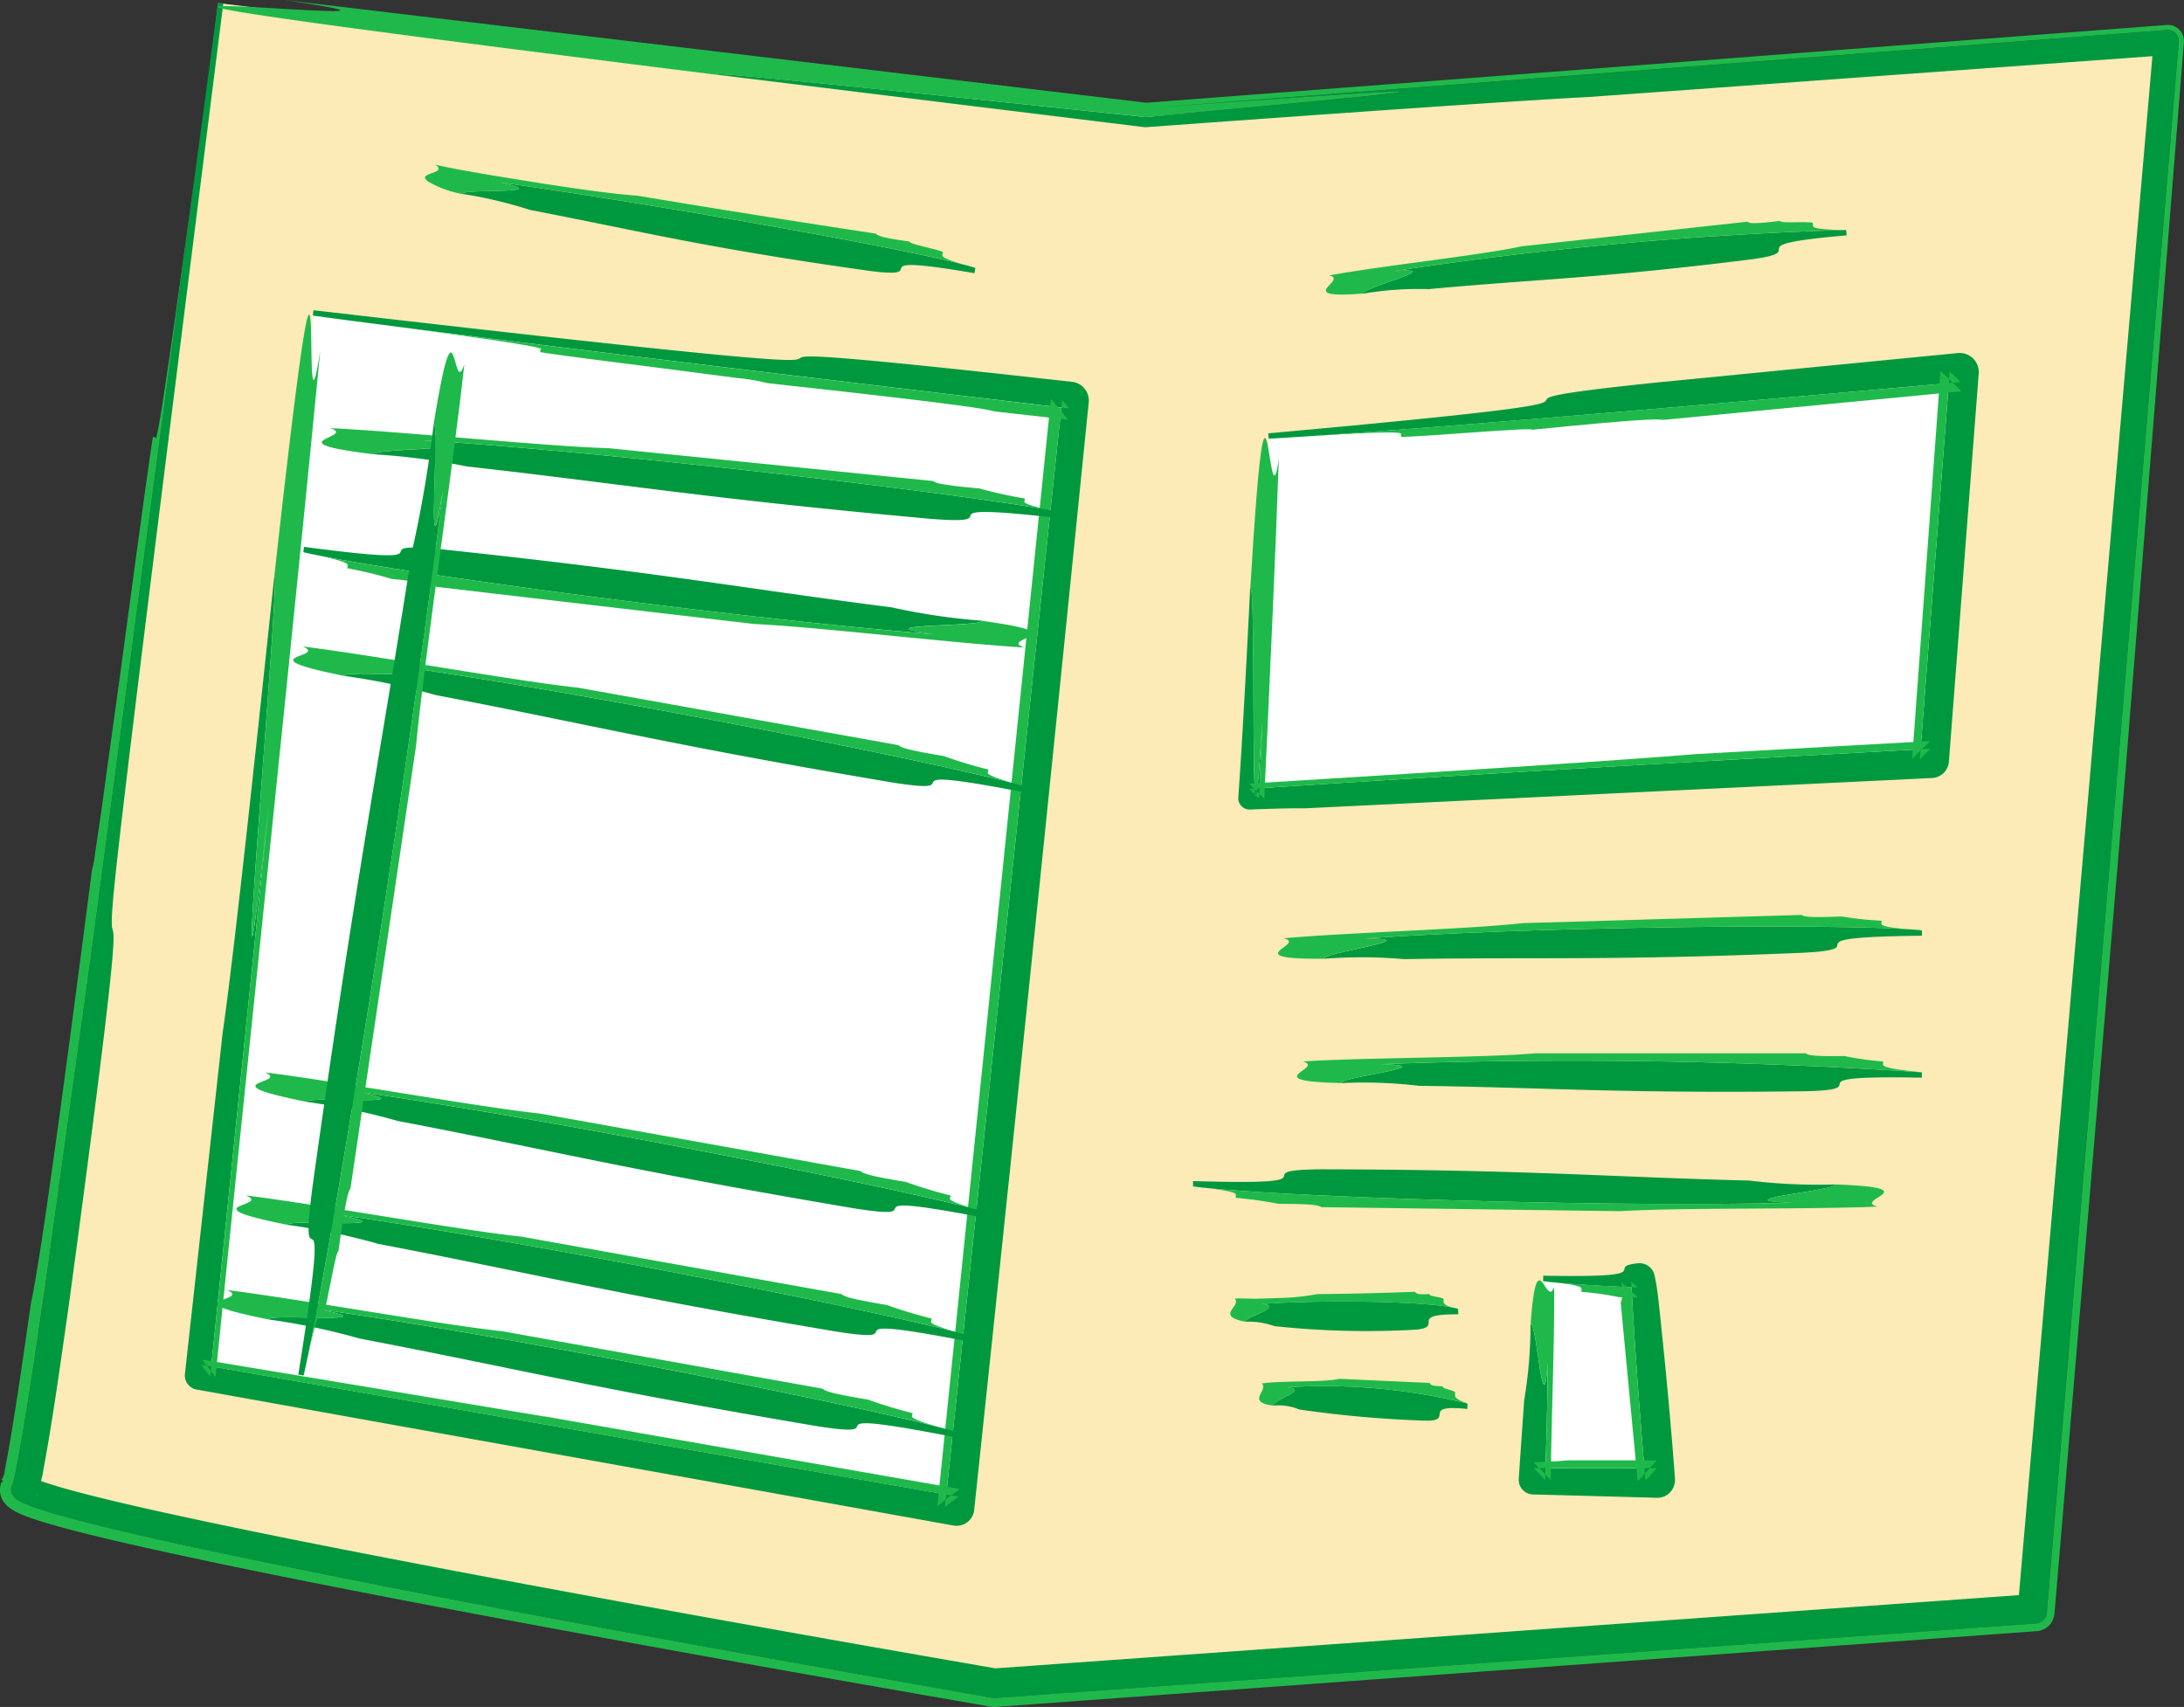 <svg xmlns="http://www.w3.org/2000/svg" xmlns:xlink="http://www.w3.org/1999/xlink" width="98.52" height="77" viewBox="0 0 98.52 77"><rect x="0" y="0" width="98.52" height="77" fill="#333333" stroke="none"/><defs><clipPath id="a"><rect width="98.52" height="77" fill="none"/></clipPath></defs><g transform="translate(0 0)"><g transform="translate(0 0)" clip-path="url(#a)"><path d="M10.063.174,51.9,5.3,98.015,1.883,92.036,72.755,45.073,76.17S.243,68.486,1.1,67.205,10.063.174,10.063.174" transform="translate(-0.221 -0.035)" fill="#fceab7"/><path d="M32.43,3.4c-.765-.215,10.308.967,19.379,1.917h0c10.943-1,19.01-1.772.331-.424l45.741-3.5a.49.49,0,0,1,.527.452.444.444,0,0,1,0,.08c-1.893,22.54-3.931,46.8-5.953,70.874a.518.518,0,0,1-.479.474L45.015,76.634a.531.531,0,0,1-.113-.006C32.172,74.386,19.893,72.186,8.436,69.74c-1.431-.312-2.849-.633-4.249-.986-.7-.178-1.4-.362-2.091-.578a7.056,7.056,0,0,1-1.057-.409.811.811,0,0,1-.356-.315A.435.435,0,0,1,.655,67.1c-.082-.194.26.054.022-.057l.01-.031.042-.126a3.335,3.335,0,0,0,.111-.47c.515-2.686.9-5.484,1.3-8.148C2.882,52.9,3.595,47.762,4.269,42.9,6.861,23.423,8.874,8.316,9.958.172L10.2.2C5.722,35.72,5.127,40.714,5.172,41.7c.006.986.666-2.039-1.964,17.389-.364,2.524-.692,4.936-1.157,7.446l-.135.573a2.409,2.409,0,0,1-.072.249l-.036.109-.019.054,0,.014c-.031.059.063-.113-.071.135a.725.725,0,0,0,.118-.3.715.715,0,0,0-.19-.646c-.049-.047-.058-.045-.05-.044a.942.942,0,0,0,.1.049c.1.046.225.1.353.141.523.182,1.1.343,1.667.493,1.145.3,2.3.568,3.449.824,4.6,1.016,9.094,1.879,13.44,2.707,8.7,1.643,16.85,3.09,24.525,4.419l-.208-.01,46.966-3.359c-.259.256-.5.5-.747.738,2.156-24.852,4.011-46.237,6.147-70.859l.684.693-26.1,1.891c-2.86.15-9.1.57-20.024,1.365a.612.612,0,0,1-.094,0L32.43,3.4" transform="translate(-0.128 -0.035)" fill="#00983e"/><path d="M95.865,35,92.677,72.792a.863.863,0,0,1-.8.79L44.914,77a.828.828,0,0,1-.209-.01c-8.769-1.517-17.526-3.081-26.269-4.753-4.371-.844-8.738-1.7-13.1-2.7-1.092-.257-2.178-.519-3.282-.845-.276-.084-.554-.173-.845-.281-.148-.057-.294-.112-.468-.2a2.19,2.19,0,0,1-.319-.2A1.094,1.094,0,0,1,.3,67.908a1.012,1.012,0,0,1-.168-.214.937.937,0,0,1-.087-.187A1,1,0,0,1,0,67.175a.9.9,0,0,1,.078-.339c.289.139-.546-.541.679.28l-.188-.1-.377-.2c-.084-.041-.114-.059-.092-.054l0-.013.017-.049.033-.1A.582.582,0,0,0,.2,66.436l.05-.292.142-.765c.373-2.163.686-4.37,1-6.564.22-1.106.6-2.877,2.759-19.588a3.617,3.617,0,0,0,.127-.66c.065-.435.159-1.064.272-1.834.213-1.541.5-3.639.809-5.855.6-4.434,1.254-9.337,1.536-11.167l.119.015C7.077,20.547,8.451,10.5,9.83.137c-1.084,8.143-3.1,23.25-5.689,42.725-.675,4.865-1.388,10-2.132,15.371-.4,2.664-.781,5.462-1.3,8.149A3.378,3.378,0,0,1,.6,66.85l-.042.126-.01.031c.238.112-.1-.137-.022.057a.432.432,0,0,0,.029.351.808.808,0,0,0,.355.315,7.09,7.09,0,0,0,1.057.409c.694.217,1.389.4,2.091.578,1.4.354,2.817.674,4.249.988,11.457,2.445,23.736,4.645,36.465,6.886a.542.542,0,0,0,.113.006l46.966-3.362a.519.519,0,0,0,.479-.474c2.022-24.075,4.059-48.334,5.953-70.874a.492.492,0,0,0-.446-.532.678.678,0,0,0-.08,0l-45.741,3.5c18.679-1.349,10.612-.579-.331.424h0C42.61,4.335,31.536,3.154,32.3,3.369-11.884-2.135,24.759,1.756,12.817,0L51.76,4.64l-.123,0,46.1-3.514a.724.724,0,0,1,.777.667.616.616,0,0,1,0,.108v.01C97.463,15.062,96.526,26.756,95.865,35" transform="translate(0 0)" fill="#1fb94b"/><path d="M16.408,17.859,11.283,65.68l34.156,5.976L50.564,21.7Z" transform="translate(-2.295 -3.633)" fill="#fff"/><path d="M14.5,29.575C14.863,28.7,12.261,57.9,14.244,40c-.79,7.708-1.678,16.356-2.633,25.673l-.408-.542,34.16,5.954-.606.459c1.875-17.706,3.736-35.286,5.287-49.936.108.134.217.268.315.39-15.859-1.876-28.34-3.4-34.117-4.187l.028-.241c37.282,4.313,10.535.655,30.952,2.868l3.272.362a.848.848,0,0,1,.748.93C49.1,42.948,47.5,58.27,46.076,71.679v.007a.8.8,0,0,1-.883.713l-.056-.008L11.007,66.259H11a.647.647,0,0,1-.527-.706l1.7-15.382c.336-2.254,1.062-8.581,2.33-20.6" transform="translate(-2.13 -3.575)" fill="#00983e"/><path d="M26.868,67.516l18.742,3.279-1.01.765,5.124-49.952.765.948-3.271-.367c-.578-.14-1.513-.316-10.295-1.282a8.054,8.054,0,0,0-1.307-.224c-.809-.106-1.91-.249-3.073-.4-2.328-.3-4.9-.616-5.86-.773l.014-.12c.437-.119-4.83-.812-10.268-1.524,5.776.782,18.258,2.31,34.117,4.187-.1-.123-.206-.256-.315-.39-1.551,14.649-3.412,32.23-5.287,49.935l.606-.458-34.16-5.954.408.542c.955-9.317,1.842-17.965,2.633-25.673-1.984,17.9.619-11.3.259-10.426,2.577-23.2,1.109-3.932,2.073-10.19-1.1,11.452-3.176,31.085-4.728,46.315-.2-.272-.409-.543-.6-.8,6.149,1.024,11.533,1.921,15.435,2.569" transform="translate(-2.317 -3.625)" fill="#1fb94b"/><line x2="33.73" y2="3.416" transform="translate(14.539 19.779)" fill="#fff"/><path d="M21.2,25.566c-.157-.282,5.8-.2,2.181-.637,9.418.613,25.654,2.563,29.2,3.326l-.025.243c-7.553-.882-2.178.308-6.326-.027C36.044,27.544,32.4,26.9,25.366,26.112a29.971,29.971,0,0,0-4.165-.546" transform="translate(-4.312 -5.071)" fill="#00983e"/><path d="M31.181,25.151l14.62,1.48c.111.086.3.175,2.078.334a20.3,20.3,0,0,0,2.058.454l-.014.121c-.1.159.96.366,2.055.576-3.546-.764-19.784-2.714-29.2-3.326,3.622.433-2.338.354-2.181.638-4.7-.566-.744-.762-1.988-1.183,3.264.155,9.764.826,12.572.906" transform="translate(-3.708 -4.932)" fill="#1fb94b"/><line x1="32.876" y1="3.843" transform="translate(13.685 24.902)" fill="#fff"/><path d="M47.774,34.3c.147.284-5.671.132-2.141.61-9.185-.731-25.006-2.886-28.455-3.7l.028-.241c7.359.977,2.133-.281,6.177.108,9.932,1.053,13.484,1.744,20.334,2.622a28.61,28.61,0,0,0,4.058.6" transform="translate(-3.495 -6.301)" fill="#00983e"/><path d="M37.433,34.5q-7.12-.83-14.248-1.665c-.107-.087-.286-.179-2.024-.36a19.931,19.931,0,0,0-2-.48l.014-.12c.1-.157-.93-.379-2-.6,3.449.809,19.271,2.964,28.456,3.7-3.53-.478,2.287-.325,2.14-.61,4.575.625.712.772,1.921,1.207-3.185-.194-9.521-.95-12.262-1.065" transform="translate(-3.495 -6.362)" fill="#1fb94b"/><line x2="33.302" y2="5.976" transform="translate(13.259 29.599)" fill="#fff"/><path d="M19.509,38.159c-.134-.293,5.791.238,2.219-.469,9.325,1.327,25.332,4.509,28.8,5.54l-.041.24c-7.449-1.455-2.191.142-6.294-.509-10.067-1.7-13.648-2.618-20.583-3.942a29.8,29.8,0,0,0-4.1-.859" transform="translate(-3.968 -7.667)" fill="#00983e"/><path d="M29.473,38.471l14.433,2.59c.1.094.281.2,2.043.491a20.251,20.251,0,0,0,2.013.609l-.022.119c-.114.151.926.438,2,.73-3.469-1.032-19.477-4.213-28.8-5.54,3.572.707-2.353.176-2.219.469-4.629-.922-.681-.816-1.888-1.329,3.236.4,9.654,1.567,12.442,1.861" transform="translate(-3.377 -7.447)" fill="#1fb94b"/><line x2="33.302" y2="5.976" transform="translate(11.551 48.812)" fill="#fff"/><path d="M17.365,62.28c-.134-.294,5.791.237,2.22-.47,9.324,1.327,25.332,4.509,28.8,5.54l-.041.24c-7.449-1.455-2.192.142-6.294-.509-10.067-1.7-13.649-2.618-20.583-3.942a29.757,29.757,0,0,0-4.1-.859" transform="translate(-3.532 -12.574)" fill="#00983e"/><path d="M27.329,62.591l14.433,2.59c.1.094.28.2,2.043.491a20.249,20.249,0,0,0,2.013.609L45.8,66.4c-.114.151.926.438,2,.73-3.469-1.032-19.477-4.213-28.8-5.54,3.571.707-2.354.176-2.22.47-4.629-.923-.681-.817-1.888-1.33,3.236.4,9.654,1.567,12.442,1.861" transform="translate(-2.941 -12.354)" fill="#1fb94b"/><line x2="33.302" y2="5.977" transform="translate(10.697 54.363)" fill="#fff"/><path d="M16.293,69.247c-.135-.293,5.79.239,2.219-.469,9.324,1.329,25.332,4.51,28.8,5.542l-.041.24c-7.449-1.455-2.191.142-6.293-.509-10.067-1.7-13.649-2.62-20.583-3.943a29.872,29.872,0,0,0-4.1-.86" transform="translate(-3.314 -13.992)" fill="#00983e"/><path d="M26.257,69.559,40.689,72.15c.1.094.282.2,2.044.491a20.4,20.4,0,0,0,2.013.609l-.022.119c-.115.151.925.439,2,.731-3.468-1.032-19.477-4.213-28.8-5.542,3.571.708-2.354.176-2.219.469-4.629-.922-.681-.816-1.889-1.329,3.236.4,9.655,1.568,12.443,1.861" transform="translate(-2.723 -13.772)" fill="#1fb94b"/><line x2="33.302" y2="5.979" transform="translate(9.842 58.63)" fill="#fff"/><path d="M15.22,74.605c-.134-.293,5.791.239,2.219-.469,9.325,1.329,25.332,4.511,28.8,5.543l-.041.24c-7.449-1.455-2.191.142-6.294-.51-10.067-1.7-13.649-2.62-20.583-3.944a30.144,30.144,0,0,0-4.1-.86" transform="translate(-3.096 -15.082)" fill="#00983e"/><path d="M25.184,74.918l14.433,2.59c.1.094.282.2,2.043.491a20.287,20.287,0,0,0,2.013.609l-.022.119c-.114.151.926.439,2,.731-3.469-1.032-19.477-4.215-28.8-5.543,3.572.708-2.353.176-2.219.469-4.629-.922-.68-.816-1.889-1.329,3.237.4,9.655,1.568,12.443,1.862" transform="translate(-2.505 -14.862)" fill="#1fb94b"/><line x1="6.831" y2="46.111" transform="translate(13.685 15.936)" fill="#fff"/><path d="M23,24.031c.3-.212-.378,7.941.421,2.989C21.853,39.9,18.259,62.092,17.134,66.936l-.241-.035c1.646-10.324-.091-2.982.664-8.653,1.956-13.929,2.971-18.914,4.473-28.524A56.494,56.494,0,0,0,23,24.031" transform="translate(-3.437 -4.888)" fill="#00983e"/><path d="M22.269,37.688q-1.479,9.987-2.961,19.985c-.1.151-.206.4-.544,2.84-.12-.029-.488,2.291-.663,2.811l-.121-.018c-.149-.142-.465,1.309-.785,2.8,1.126-4.844,4.72-27.039,6.283-39.917-.8,4.952-.12-3.2-.421-2.989,1.043-6.418.842-1.009,1.388-2.71-.483,4.465-1.814,13.351-2.176,17.192" transform="translate(-3.498 -4.062)" fill="#1fb94b"/><path d="M71.634,24.067,70.78,40.29l30.739-1.708,1.28-17.5Z" transform="translate(-14.399 -4.288)" fill="#fff"/><path d="M70.668,30.625c.292-.5-.068,16.294.54,5.993-.045,1.072-.091,2.175-.145,3.474l-.439-.437c9.038-.6,19.911-1.229,30.733-1.812l-.488.48c.46-5.969.919-11.922,1.349-17.5l.493.481C88.325,22.594,76.162,23.6,71.5,23.857l-.023-.242c21.417-1.937,5.962-1.1,17.667-2.308l13.437-1.313a.864.864,0,0,1,.945.774.95.95,0,0,1,0,.151c-.519,6.767-.95,12.375-1.344,17.5v.01a.8.8,0,0,1-.755.734l-28.31,1.368c-.465-.008-1.225.006-2.445.053h-.02a.507.507,0,0,1-.526-.487l0-.057c.135-1.864.315-4.959.535-9.417" transform="translate(-14.267 -4.067)" fill="#00983e"/><path d="M90.968,38.285l10.494-.583-.816.8L101.927,21l.946.924L89.434,23.212c-.343-.041-.891-.058-5.927.446.012-.125-4.8.314-5.917.322l-.012-.12c.225-.191-2.816,0-5.951.2,4.658-.262,16.821-1.263,31.207-2.552l-.493-.481c-.429,5.577-.888,11.529-1.349,17.5l.488-.481c-10.822.584-21.7,1.216-30.733,1.813l.439.436c.054-1.3.1-2.4.145-3.473-.608,10.3-.248-6.5-.54-5.993.793-13.351.8-2.269,1.286-5.872-.132,3.943-.388,9.572-.655,15.351l-.687-.686c7.721-.48,15.707-.969,20.233-1.337" transform="translate(-14.39 -4.272)" fill="#1fb94b"/><line y1="2.561" x2="23.482" transform="translate(59.797 10.387)" fill="#fff"/><path d="M77.228,15.885c-.156-.25,3.9-1.219,1.366-1.008a167.934,167.934,0,0,1,20.393-1.856l.027.242c-5.279.459-1.423.685-4.294,1.082-7.074.879-9.663.887-14.572,1.344a14.659,14.659,0,0,0-2.92.2" transform="translate(-15.71 -2.646)" fill="#00983e"/><path d="M83.922,13.656,94.1,12.546c.091.065.23.12,1.469-.037.007.123,1.193.017,1.477.084l.012.12c-.041.174.716.192,1.5.206A167.933,167.933,0,0,0,78.16,14.775c2.532-.211-1.522.758-1.366,1.008-3.286.268-.64-.618-1.559-.812,2.24-.421,6.769-.9,8.687-1.315" transform="translate(-15.276 -2.545)" fill="#1fb94b"/><line y1="0.856" x2="29.034" transform="translate(57.66 41.979)" fill="#fff"/><path d="M74.992,53.924c-.165-.26,4.9-.934,1.778-.906,8.067-.578,22.08-.688,25.179-.376l.007.242c-6.515.076-1.814.581-5.374.77-8.758.364-11.93.186-17.99.287a21.828,21.828,0,0,0-3.6-.017" transform="translate(-15.255 -10.674)" fill="#00983e"/><path d="M83.42,52.183,96,51.813c.1.07.271.135,1.8.068a15.225,15.225,0,0,0,1.8.191l0,.122c-.069.17.856.242,1.811.312-3.1-.311-17.113-.2-25.179.377,3.126-.027-1.943.645-1.778.906-4.053.029-.719-.663-1.825-.922,2.79-.258,8.387-.409,10.782-.684" transform="translate(-14.726 -10.54)" fill="#1fb94b"/><line x2="28.179" transform="translate(58.515 48.382)" fill="#fff"/><path d="M75.972,61.08c-.152-.264,4.783-.788,1.75-.852a238.449,238.449,0,0,1,24.426.366v.242c-6.319-.115-1.775.527-5.233.612-8.5.106-11.574-.167-17.454-.245a20.967,20.967,0,0,0-3.49-.122" transform="translate(-15.455 -12.222)" fill="#00983e"/><path d="M84.191,59.651H96.4c.1.075.259.145,1.746.123a14.266,14.266,0,0,0,1.74.244v.122c-.07.168.824.268,1.747.366a238.683,238.683,0,0,0-24.426-.366c3.033.065-1.9.589-1.75.853-3.93-.091-.679-.683-1.744-.975,2.713-.177,8.145-.162,10.474-.366" transform="translate(-14.943 -12.135)" fill="#1fb94b"/><path d="M98.729,67.6c-1.28,0-31.166-.428-31.166-.428" transform="translate(-13.745 -13.665)" fill="#fff"/><path d="M96.518,66.9c.166.268-5.295.715-1.942.828-8.673.221-23.7-.289-27.013-.738l0-.242c6.989.211,1.968-.5,5.793-.531,9.4.022,12.8.342,19.3.509a25.543,25.543,0,0,0,3.86.174" transform="translate(-13.745 -13.47)" fill="#00983e"/><path d="M86.852,68.282,73.344,68.1c-.109-.076-.284-.148-1.931-.15a17.922,17.922,0,0,0-1.921-.27v-.121c.08-.167-.909-.281-1.929-.393,3.311.448,18.34.958,27.012.737-3.353-.112,2.109-.56,1.943-.828,4.345.151.745.695,1.921,1-3,.135-9.009.039-11.587.207" transform="translate(-13.745 -13.645)" fill="#1fb94b"/><path d="M87.286,72.533,86.858,81.5h5.551l-.855-8.966Z" transform="translate(-17.67 -14.755)" fill="#fff"/><path d="M86.544,74.281c.272-.137.563,4.752.77,1.766-.006,1.564-.049,3.356-.12,5.274l-.508-.534c1.8-.02,3.687-.02,5.55,0-.17.189-.343.378-.511.562-.285-3.289-.513-6.506-.644-8.986.1.093.207.186.3.272-1.972-.083-3.487-.182-4.269-.29V72.1c5.506.1,2.653-.388,4.269-.561a.7.7,0,0,1,.753.543l.036.173c.042.2.088.49.134.886.367,3.39.587,5.9.75,8.077l0,.039a.8.8,0,0,1-.74.86c-.027,0-.055,0-.082,0-2-.055-3.708-.1-5.55-.15l-.033,0a.659.659,0,0,1-.641-.675l0-.027c.076-1.1.155-2.256.245-3.55a20.339,20.339,0,0,0,.286-3.434" transform="translate(-17.498 -14.552)" fill="#00983e"/><path d="M88.435,80.631h3.937l-.862.947L90.742,73.5c.049-.08.092-.194.037-.9.228.207.456.413.739.672h-.829a13.915,13.915,0,0,0-1.716-.244v-.122c.07-.168-.813-.268-1.724-.366.782.107,2.3.206,4.269.289-.093-.085-.2-.179-.3-.272.131,2.48.358,5.7.644,8.986.167-.185.34-.373.511-.562-1.863-.016-3.753-.016-5.55,0l.508.534c.072-1.918.114-3.71.12-5.274-.207,2.986-.5-1.9-.77-1.766.276-3.868.715-.635,1.056-1.67.039,2.175-.131,6.108-.145,8.723l-.769-.808c.636-.025,1.179-.056,1.613-.095" transform="translate(-17.634 -14.753)" fill="#1fb94b"/><path d="M69.708,74.141c1.709.426,10.246,0,10.246,0" transform="translate(-14.181 -15.083)" fill="#fff"/><path d="M70.52,74.617c-.011-.125.465-.28.788-.448s.492-.3-.033-.353c2.767-.2,7.745-.13,8.845.224l.01.243c-2.307-.014-.624.558-1.882.69a38.868,38.868,0,0,1-6.416-.158,3.5,3.5,0,0,0-1.311-.2" transform="translate(-14.346 -14.994)" fill="#00983e"/><path d="M73.593,73.261q2.2-.022,4.418-.106c.037.072.1.141.637.1,0,.123.517.124.64.217l.006.121c-.018.169.311.256.652.337-1.1-.354-6.077-.425-8.844-.224.526.053.355.194.033.353s-.8.322-.788.448c-1.4-.276-.136-.707-.475-1.046.25-.014.565,0,.9.01l1-.033a10.977,10.977,0,0,0,1.818-.176" transform="translate(-14.173 -14.882)" fill="#1fb94b"/><line x2="9.394" y2="0.426" transform="translate(56.807 62.901)" fill="#fff"/><path d="M72.126,79.375c-.04-.268,1.631-.715.622-.826a26.777,26.777,0,0,1,8.125.735l-.01.242c-2.1-.211-.615.5-1.772.531a50.416,50.416,0,0,1-5.807-.507,2.4,2.4,0,0,0-1.157-.174" transform="translate(-14.673 -15.968)" fill="#00983e"/><path d="M74.93,78.083,79,78.268c.029.075.08.148.577.149-.008.122.464.166.569.27l0,.121c-.031.166.263.28.565.392a26.811,26.811,0,0,0-8.126-.735c1.008.111-.661.559-.622.827-1.306-.151-.2-.694-.537-1,.912-.135,2.723-.04,3.508-.208" transform="translate(-14.506 -15.884)" fill="#1fb94b"/><path d="M24.147,9.82c1.709.856,24.764,4.272,24.764,4.272" transform="translate(-4.912 -1.997)" fill="#fff"/><path d="M26.182,10.853c-.069-.266,4.344.047,1.7-.525,6.911.974,18.856,3.06,21.44,3.856l-.036.241c-5.56-.955-1.646.287-4.71-.1-7.52-1.059-10.185-1.76-15.347-2.756a19.831,19.831,0,0,0-3.051-.72" transform="translate(-5.326 -2.101)" fill="#00983e"/><path d="M33.659,10.727q5.36.893,10.749,1.71c.076.087.207.178,1.521.357-.025.119,1.223.334,1.5.473l-.018.12c-.088.157.687.375,1.487.593-2.584-.8-14.529-2.881-21.44-3.856,2.641.572-1.773.259-1.7.525a4.646,4.646,0,0,1-1.549-.562c-.2-.143-.162-.228-.047-.292.229-.129.771-.179.374-.468,1.1.256,2.876.531,4.63.817,1.748.271,3.459.514,4.5.583" transform="translate(-4.895 -1.897)" fill="#1fb94b"/></g></g></svg>